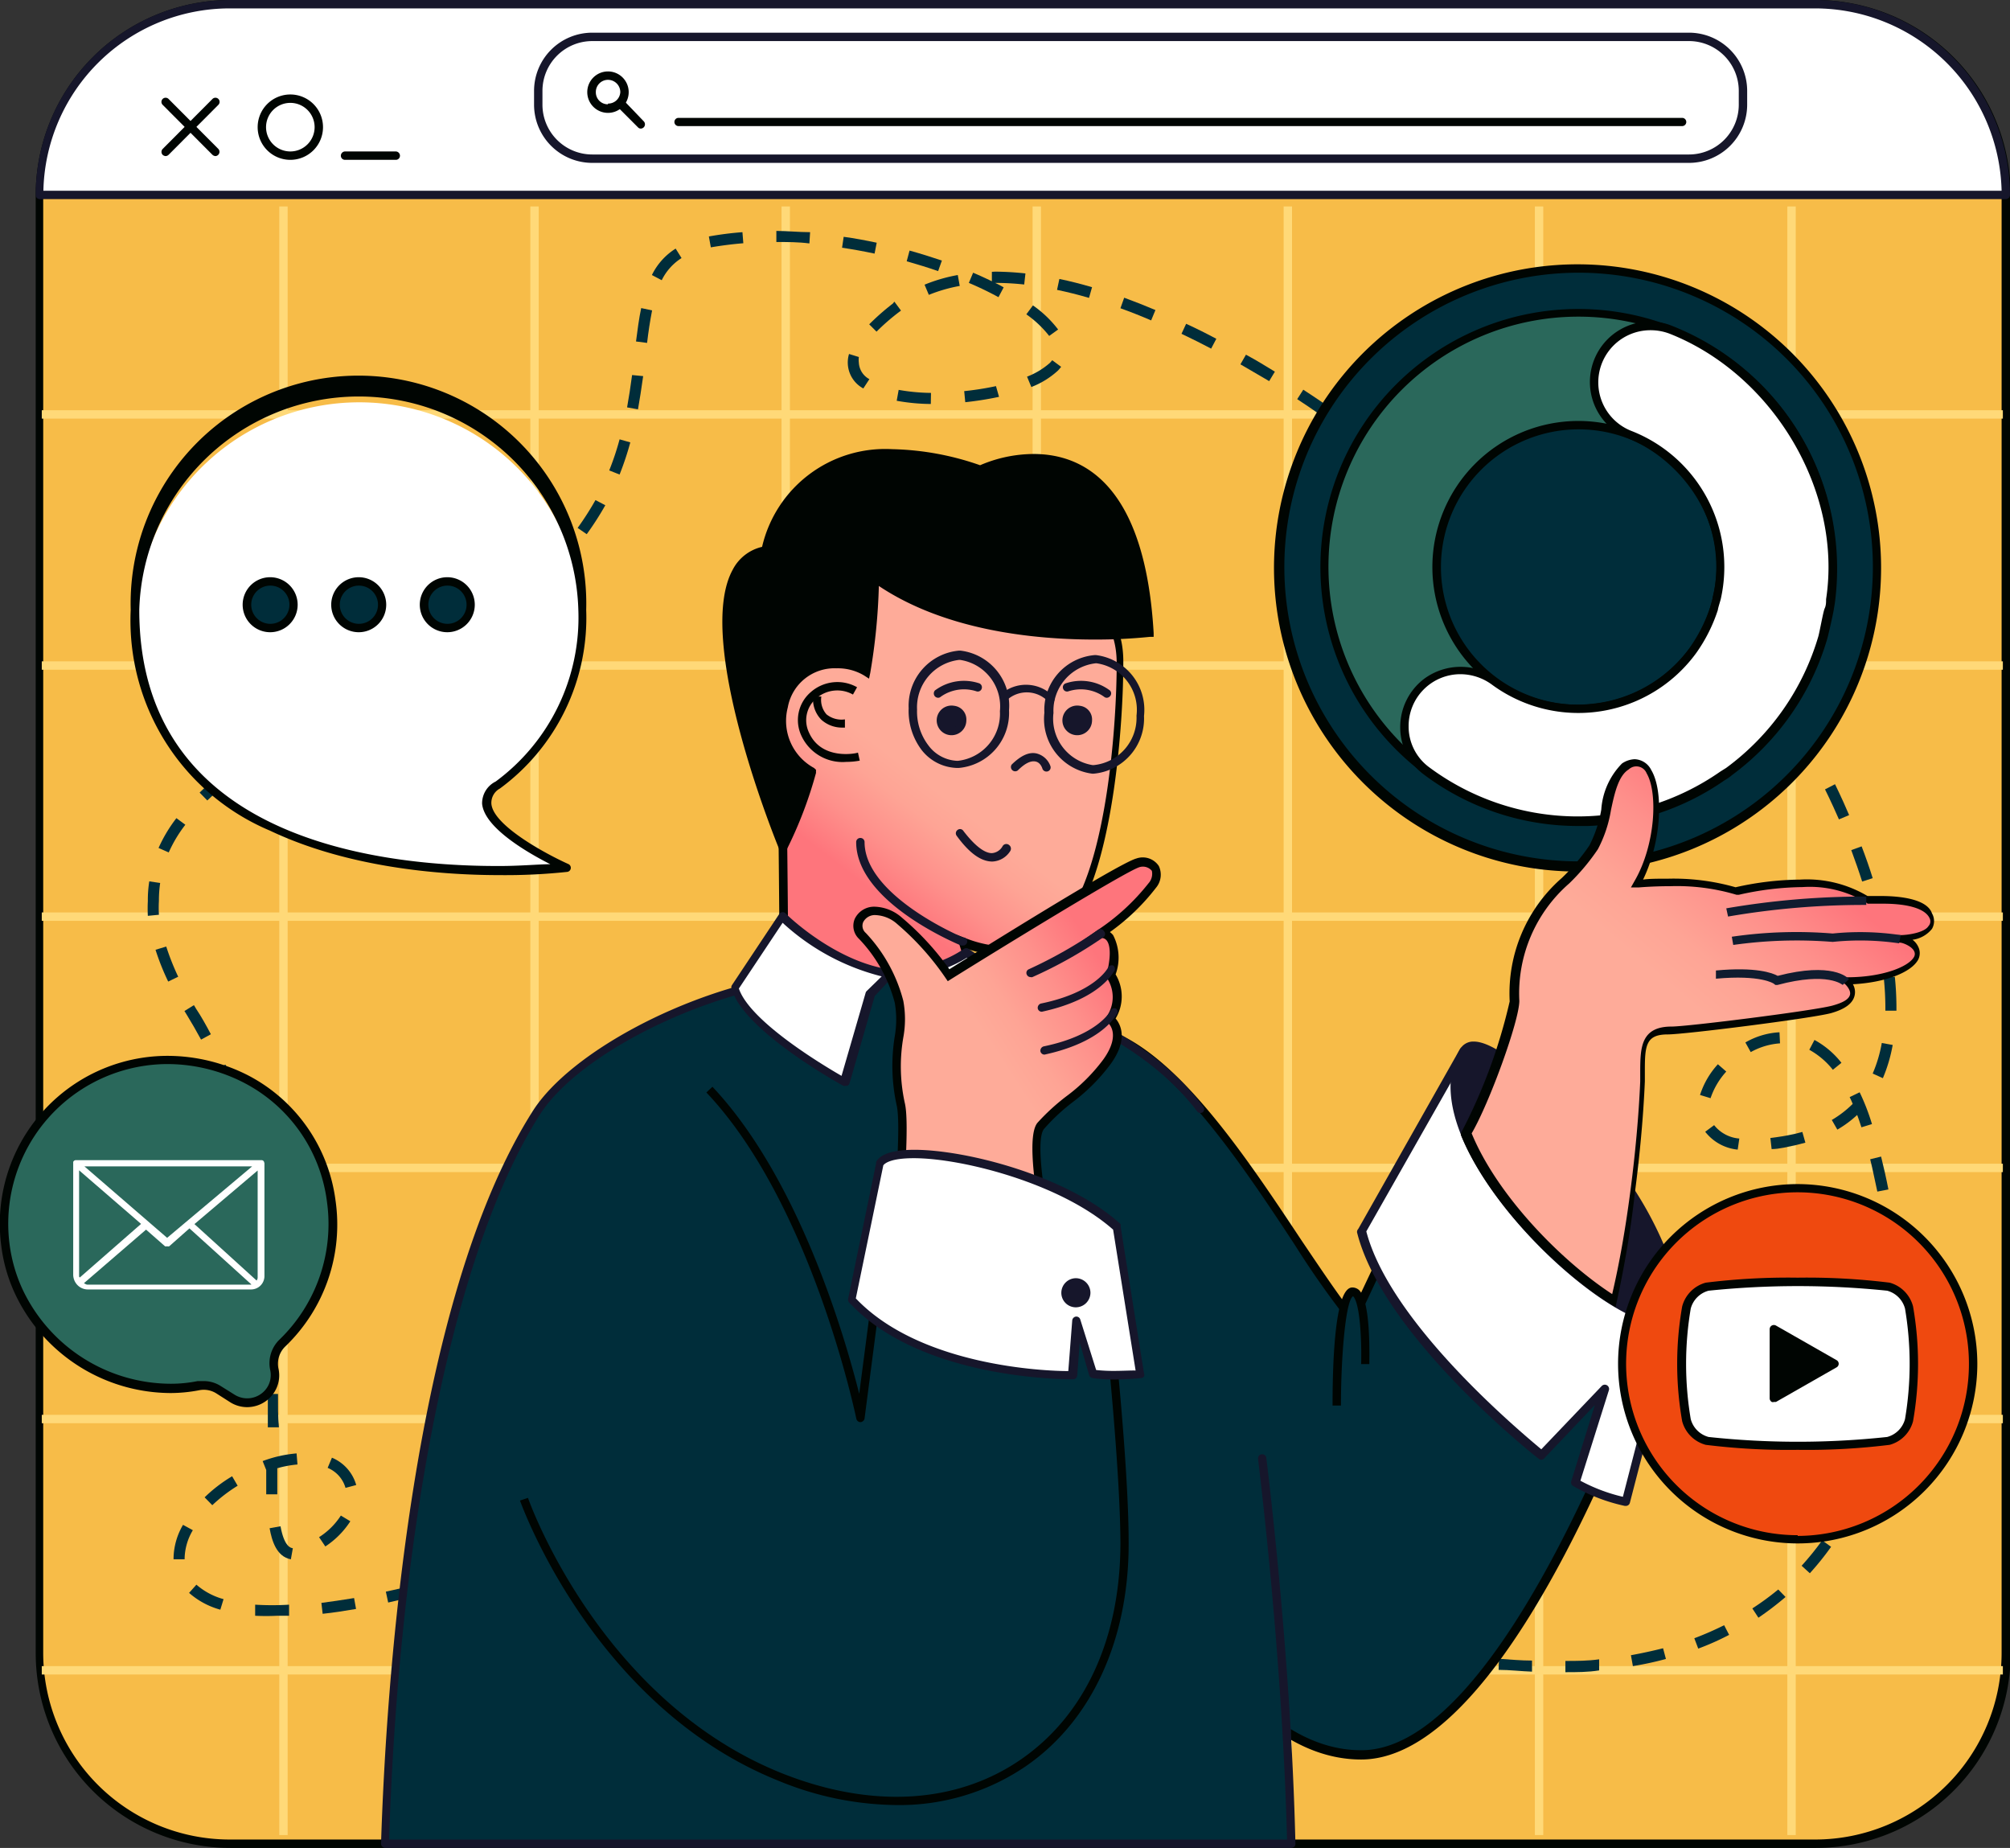 <svg xmlns="http://www.w3.org/2000/svg" xmlns:xlink="http://www.w3.org/1999/xlink" viewBox="0 0 112.57 103.47"><rect x="0" y="0" width="112.57" height="103.47" fill="#333333" stroke="none"/><defs><style>.cls-1{fill:#f7bc48;}.cls-2{fill:#000502;}.cls-3{fill:#fff;}.cls-4{fill:#16162b;}.cls-5{fill:#ffd978;}.cls-6{fill:#002d3a;}.cls-7{fill:#2a685b;}.cls-8{fill:url(#Безымянный_градиент_1);}.cls-9{fill:#101c2f;}.cls-10{fill:url(#Безымянный_градиент_1-2);}.cls-11{fill:url(#Безымянный_градиент_1-3);}.cls-12{fill:#ef490f;}</style><linearGradient id="Безымянный_градиент_1" x1="99.94" y1="47.39" x2="93.41" y2="55.14" gradientUnits="userSpaceOnUse"><stop offset="0" stop-color="#fe757c"/><stop offset="0.38" stop-color="#fe908b"/><stop offset="0.75" stop-color="#fea495"/><stop offset="1" stop-color="#feab99"/></linearGradient><linearGradient id="Безымянный_градиент_1-2" x1="47.81" y1="49.07" x2="51.87" y2="43.79" xlink:href="#Безымянный_градиент_1"/><linearGradient id="Безымянный_градиент_1-3" x1="63.97" y1="57.41" x2="57.46" y2="61.59" xlink:href="#Безымянный_градиент_1"/></defs><g id="Слой_2" data-name="Слой 2"><g id="Layer_1" data-name="Layer 1"><path class="cls-1" d="M12.87.23h88.79a10.68,10.68,0,0,1,10.68,10.68V92.56a10.67,10.67,0,0,1-10.67,10.67H12.86A10.67,10.67,0,0,1,2.19,92.56V10.91A10.68,10.68,0,0,1,12.87.23Z"/><path class="cls-2" d="M101.66,0H12.86A10.92,10.92,0,0,0,2,10.91V92.56a10.91,10.91,0,0,0,10.9,10.91h88.8a10.92,10.92,0,0,0,10.91-10.91V10.91A10.93,10.93,0,0,0,101.66,0ZM112.1,92.56A10.45,10.45,0,0,1,101.66,103H12.86A10.45,10.45,0,0,1,2.42,92.56V10.91A10.45,10.45,0,0,1,12.86.47h88.8A10.45,10.45,0,0,1,112.1,10.91Z"/><path class="cls-3" d="M101.66.23H12.86A10.68,10.68,0,0,0,2.19,10.91H112.33A10.68,10.68,0,0,0,101.66.23Z"/><path class="cls-4" d="M101.66,0H12.86A10.92,10.92,0,0,0,2,10.91a.23.23,0,0,0,.23.24H112.33a.24.24,0,0,0,.24-.24A10.93,10.93,0,0,0,101.66,0ZM2.43,10.68A10.44,10.44,0,0,1,12.86.47h88.8A10.46,10.46,0,0,1,112.1,10.68Z"/><path class="cls-2" d="M9.44,5.54a.23.23,0,1,0-.33.33l2.79,2.8a.28.28,0,0,0,.17.07.24.24,0,0,0,.16-.4Z"/><path class="cls-2" d="M11.9,5.54,9.11,8.34a.24.24,0,0,0,0,.33.28.28,0,0,0,.17.07.26.26,0,0,0,.16-.07l2.79-2.8a.23.23,0,1,0-.33-.33Z"/><path class="cls-2" d="M16.26,5.29a1.83,1.83,0,1,0,1.83,1.83A1.83,1.83,0,0,0,16.26,5.29Zm0,3.19a1.36,1.36,0,1,1,1.36-1.36A1.36,1.36,0,0,1,16.26,8.48Z"/><path class="cls-2" d="M22.16,8.48H19.33a.24.24,0,0,0-.24.24.23.23,0,0,0,.24.23h2.83a.23.23,0,0,0,.24-.23A.24.24,0,0,0,22.16,8.48Z"/><rect class="cls-3" x="30.15" y="2.07" width="67.47" height="6.82" rx="3.02"/><path class="cls-4" d="M94.6,1.83H33.17a3.26,3.26,0,0,0-3.26,3.26v.77a3.26,3.26,0,0,0,3.26,3.26H94.6a3.26,3.26,0,0,0,3.25-3.26V5.09A3.26,3.26,0,0,0,94.6,1.83Zm2.78,4A2.79,2.79,0,0,1,94.6,8.65H33.17a2.79,2.79,0,0,1-2.79-2.79V5.09A2.79,2.79,0,0,1,33.17,2.3H94.6a2.79,2.79,0,0,1,2.78,2.79Z"/><path class="cls-2" d="M34.05,4a1.16,1.16,0,1,0,1.16,1.16A1.16,1.16,0,0,0,34.05,4Zm0,1.84a.67.67,0,0,1-.68-.68.68.68,0,0,1,.68-.69.69.69,0,0,1,.69.69A.68.68,0,0,1,34.05,5.8Z"/><path class="cls-2" d="M34.93,5.62A.23.23,0,0,0,34.6,6l1.13,1.13a.21.21,0,0,0,.16.07.24.24,0,0,0,.17-.4Z"/><path class="cls-2" d="M94.21,6.6H38a.23.23,0,1,0,0,.46H94.21a.23.23,0,1,0,0-.46Z"/><rect class="cls-5" x="2.34" y="22.97" width="109.83" height="0.47"/><rect class="cls-5" x="2.34" y="37.03" width="109.83" height="0.47"/><rect class="cls-5" x="2.34" y="51.09" width="109.83" height="0.47"/><rect class="cls-5" x="2.34" y="65.16" width="109.83" height="0.47"/><rect class="cls-5" x="2.34" y="79.22" width="109.83" height="0.47"/><rect class="cls-5" x="2.34" y="93.29" width="109.83" height="0.47"/><rect class="cls-5" x="85.96" y="11.56" width="0.47" height="91.19"/><rect class="cls-5" x="100.1" y="11.56" width="0.47" height="91.19"/><rect class="cls-5" x="71.89" y="11.56" width="0.47" height="91.19"/><rect class="cls-5" x="57.83" y="11.56" width="0.47" height="91.19"/><rect class="cls-5" x="43.77" y="11.56" width="0.47" height="91.19"/><rect class="cls-5" x="29.7" y="11.56" width="0.47" height="91.19"/><rect class="cls-5" x="15.64" y="11.56" width="0.47" height="91.19"/><path class="cls-6" d="M28.59,33.52c-.45.35-.95.72-1.49,1.09l.35.51C28,34.74,28.51,34.38,29,34Z"/><path class="cls-6" d="M32.42,86.15l.13.61c.6-.12,1.21-.24,1.82-.34l-.1-.61C33.65,85.91,33,86,32.42,86.15Z"/><path class="cls-6" d="M28.77,87.09l.19.6c.58-.18,1.18-.35,1.78-.51l-.15-.6C30,86.74,29.37,86.91,28.77,87.09Z"/><path class="cls-6" d="M33.9,28.29,33.35,28a16.75,16.75,0,0,1-1,1.56l.51.35A16.78,16.78,0,0,0,33.9,28.29Z"/><path class="cls-6" d="M34.12,26.34l.58.23a16.51,16.51,0,0,0,.6-1.8l-.6-.17A15.43,15.43,0,0,1,34.12,26.34Z"/><path class="cls-6" d="M30,32.32l.42.45c.47-.44.91-.9,1.32-1.36L31.26,31C30.87,31.45,30.44,31.89,30,32.32Z"/><path class="cls-6" d="M18.59,81.62l-.24.57a1.72,1.72,0,0,1,1,1.12l.6-.16A2.35,2.35,0,0,0,18.59,81.62Z"/><path class="cls-6" d="M22.31,37.46l-1.65.88.29.55L22.6,38Z"/><path class="cls-6" d="M25.21,88.2l.17.6,1.8-.54-.19-.6Z"/><path class="cls-6" d="M25.54,35.61c-.52.32-1.06.64-1.6.94l.31.55q.83-.47,1.62-1Z"/><path class="cls-6" d="M21.61,89.12l.13.61c.59-.13,1.2-.28,1.83-.44l-.15-.6C22.79,88.85,22.19,89,21.61,89.12Z"/><path class="cls-6" d="M49.1,13.59c-.62-.13-1.24-.25-1.85-.33l-.09.61c.6.09,1.21.2,1.82.33Z"/><path class="cls-6" d="M19.62,85.18l-.53-.32a4,4,0,0,1-1.22,1.21l.35.52A4.8,4.8,0,0,0,19.62,85.18Z"/><path class="cls-6" d="M49.09,18.57a12.18,12.18,0,0,1,1.25-1.09l.12-.09-.37-.5L50,17a13.58,13.58,0,0,0-1.32,1.16Z"/><path class="cls-6" d="M35.12,22.81l.61.11c.1-.56.19-1.15.29-1.86L35.4,21C35.31,21.68,35.22,22.26,35.12,22.81Z"/><path class="cls-6" d="M45.37,13c-.64,0-1.28-.07-1.89-.07v.62c.61,0,1.23,0,1.85.08Z"/><path class="cls-6" d="M43.62,85.91c.62,0,1.24.06,1.85.11l.05-.62c-.63-.05-1.25-.09-1.88-.11Z"/><path class="cls-6" d="M52.75,14.59c-.59-.2-1.2-.39-1.81-.56l-.16.6c.59.17,1.19.35,1.76.55Z"/><path class="cls-6" d="M36.13,85.55l.08.62c.61-.07,1.23-.13,1.84-.18l0-.62C37.38,85.42,36.76,85.48,36.13,85.55Z"/><path class="cls-6" d="M36.51,15.4l.55.29a3.05,3.05,0,0,1,1.11-1.24l-.33-.53A3.61,3.61,0,0,0,36.51,15.4Z"/><path class="cls-6" d="M41.58,13a18.55,18.55,0,0,0-1.88.24l.11.61c.58-.1,1.2-.18,1.82-.23Z"/><path class="cls-6" d="M39.88,85.27l0,.62c.53,0,1.06,0,1.59,0h.26v-.63H41.5Z"/><path class="cls-6" d="M47.55,19.82a1.65,1.65,0,0,0,.8,1.93l.34-.52a1.11,1.11,0,0,1-.59-.92,1.25,1.25,0,0,1,0-.32Z"/><path class="cls-6" d="M12.07,59.86c.24.56.47,1.13.68,1.72l.59-.22c-.22-.59-.46-1.18-.71-1.75Z"/><path class="cls-6" d="M13,43.63l-.38-.49a15.37,15.37,0,0,0-1.44,1.24l.43.44A17.44,17.44,0,0,1,13,43.63Z"/><path class="cls-6" d="M10.46,56.82c.27.44.54.91.8,1.39l.55-.3c-.26-.49-.54-1-.83-1.43l-.12-.2-.53.33Z"/><path class="cls-6" d="M15.57,78.05H15c0,.65,0,1.27,0,1.87h.62C15.56,79.33,15.57,78.7,15.57,78.05Z"/><path class="cls-6" d="M10.38,46.18l-.5-.37a8.18,8.18,0,0,0-1,1.67l.57.25A7.47,7.47,0,0,1,10.38,46.18Z"/><path class="cls-6" d="M16,41.57,15.73,41c-.59.35-1.11.67-1.6,1l.34.52C15,42.24,15.47,41.92,16,41.57Z"/><path class="cls-6" d="M36.52,17.38l-.61-.13c-.13.61-.21,1.26-.29,1.87l.62.08C36.31,18.6,36.4,18,36.52,17.38Z"/><path class="cls-6" d="M8.9,50.44a6.77,6.77,0,0,1,.07-1l-.61-.09a6.71,6.71,0,0,0-.08,1.1,7.81,7.81,0,0,0,0,.83l.62-.06A6.74,6.74,0,0,1,8.9,50.44Z"/><path class="cls-6" d="M14.68,70.61c.06.63.1,1.24.14,1.85l.62,0c0-.62-.08-1.25-.14-1.88Z"/><path class="cls-6" d="M15.57,76.18c0-.61,0-1.24,0-1.88l-.62,0c0,.64,0,1.26,0,1.87Z"/><path class="cls-6" d="M10.8,85.68l-.55-.3a3.81,3.81,0,0,0-.53,1.85v.08h.62v-.07A3.21,3.21,0,0,1,10.8,85.68Z"/><path class="cls-6" d="M14.29,89.85l0,.62a12.15,12.15,0,0,0,1.23,0h.67l0-.62A15.46,15.46,0,0,1,14.29,89.85Z"/><path class="cls-6" d="M15.71,85.46l-.61.11c.12.68.38,1.59,1.19,1.74l.11-.62C16.28,86.67,15.92,86.61,15.71,85.46Z"/><path class="cls-6" d="M14.71,81.81l.2.5c0,.48,0,.94,0,1.36l.62,0c0-.43,0-.89,0-1.38v-.08A6.08,6.08,0,0,1,16.66,82l-.05-.62A7.09,7.09,0,0,0,14.71,81.81Z"/><path class="cls-6" d="M19,39.21l-1.65.9.3.54,1.64-.89Z"/><path class="cls-6" d="M15.08,68.68c-.08-.62-.18-1.25-.29-1.85l-.62.11c.11.6.21,1.21.29,1.83Z"/><path class="cls-6" d="M13.92,63.16l-.59.17c.17.58.33,1.18.47,1.79l.61-.14C14.26,64.36,14.1,63.74,13.92,63.16Z"/><path class="cls-6" d="M9.31,53l-.6.18a13.45,13.45,0,0,0,.71,1.78l.56-.27A14.09,14.09,0,0,1,9.31,53Z"/><path class="cls-6" d="M10.59,89.19a4.41,4.41,0,0,0,1.75.94l.18-.59A3.85,3.85,0,0,1,11,88.73Z"/><path class="cls-6" d="M18,89.75l.07.61c.59-.06,1.22-.16,1.87-.27l-.11-.61C19.16,89.59,18.54,89.68,18,89.75Z"/><path class="cls-6" d="M11.46,83.84l.43.44a8.61,8.61,0,0,1,1.42-1.09L13,82.66A8.19,8.19,0,0,0,11.46,83.84Z"/><path class="cls-6" d="M100.94,63.38l-.47.12c-.46.1-.91.17-1.32.22l.07.62c.43,0,.9-.13,1.39-.23l.5-.13Z"/><path class="cls-6" d="M80.19,93.08l1.87.24.07-.62c-.62-.07-1.23-.14-1.85-.23Z"/><path class="cls-6" d="M76.49,92.46l1.85.33.1-.61q-.91-.15-1.83-.33Z"/><path class="cls-6" d="M72.83,91.69l1.83.4.13-.61L73,91.08Z"/><path class="cls-6" d="M91.34,92.68l.11.61a18.39,18.39,0,0,0,1.85-.4l-.16-.6Q92.27,92.51,91.34,92.68Z"/><path class="cls-6" d="M87.67,93v.63c.64,0,1.28,0,1.89-.1l0-.62C88.92,93,88.3,93,87.67,93Z"/><path class="cls-6" d="M83.93,93.5c.62,0,1.25.08,1.87.1l0-.62c-.62,0-1.24-.06-1.85-.1Z"/><path class="cls-6" d="M74.47,22.82s-.55-.4-1.48-1l-.34.53c.91.59,1.45,1,1.46,1Z"/><path class="cls-6" d="M104.88,49.17c-.18-.58-.39-1.18-.62-1.78l-.58.21c.22.6.43,1.19.61,1.76Z"/><path class="cls-6" d="M103.56,45.64c-.45-1.06-.78-1.7-.79-1.73l-.56.29s.33.65.78,1.68Z"/><path class="cls-6" d="M96.68,60l-.47-.41a4.65,4.65,0,0,0-1,1.72l.59.18A4.18,4.18,0,0,1,96.68,60Z"/><path class="cls-6" d="M102.65,59.9l.48-.39a4.87,4.87,0,0,0-1.51-1.28l-.29.55A4.41,4.41,0,0,1,102.65,59.9Z"/><path class="cls-6" d="M104.51,81.34l.59.2c.19-.59.37-1.2.52-1.82l-.6-.15C104.87,80.17,104.7,80.77,104.51,81.34Z"/><path class="cls-6" d="M103,84.7l.54.31c.31-.54.59-1.12.85-1.7l-.57-.25C103.6,83.62,103.32,84.18,103,84.7Z"/><path class="cls-6" d="M104.25,63.12l.59-.18a12.24,12.24,0,0,0-.69-1.78l-.56.27c.06.12.12.25.17.38a5.86,5.86,0,0,1-1.17.9l.31.54a6.13,6.13,0,0,0,1.11-.82C104.1,62.66,104.17,62.89,104.25,63.12Z"/><path class="cls-6" d="M105.75,72.23c0,.28,0,.56,0,.84s0,.68,0,1l.62,0c0-.35,0-.69,0-1s0-.57,0-.85Z"/><path class="cls-6" d="M105.39,77.76l.61.1c.1-.61.19-1.24.25-1.87l-.62-.06Q105.54,76.86,105.39,77.76Z"/><path class="cls-6" d="M100.9,87.67l.46.42a15.72,15.72,0,0,0,1.19-1.48l-.5-.36A16.18,16.18,0,0,1,100.9,87.67Z"/><path class="cls-6" d="M99.66,57.8a4.26,4.26,0,0,0-1.91.57l.3.54a3.92,3.92,0,0,1,1.64-.49Z"/><path class="cls-6" d="M94.89,91.73l.22.58a14.92,14.92,0,0,0,1.73-.77L96.56,91A18,18,0,0,1,94.89,91.73Z"/><path class="cls-6" d="M96,63l-.5.37a2.63,2.63,0,0,0,1.82,1l.09-.62A2,2,0,0,1,96,63Z"/><path class="cls-6" d="M98.14,90.06l.34.52A17.4,17.4,0,0,0,100,89.42L99.59,89A15.46,15.46,0,0,1,98.14,90.06Z"/><rect class="cls-6" x="66.24" y="88.9" width="0.62" height="1.87" transform="translate(-36.89 132.24) rotate(-75.76)"/><path class="cls-6" d="M54.68,87.33l1.82.38.13-.61-1.83-.38Z"/><path class="cls-6" d="M55.55,15.22v.53q-.51-.25-1.05-.48l-.24.57a18.33,18.33,0,0,1,1.66.8l.29-.55a5.39,5.39,0,0,0-.48-.25h0a15.4,15.4,0,0,1,1.63.09l.07-.62a16.8,16.8,0,0,0-1.7-.1Z"/><path class="cls-6" d="M58.76,18.81l.5-.36a6.34,6.34,0,0,0-1.41-1.35l-.37.5A6,6,0,0,1,58.76,18.81Z"/><path class="cls-6" d="M59.2,16.23c.57.12,1.18.27,1.79.45l.17-.6c-.62-.18-1.24-.34-1.83-.46Z"/><path class="cls-6" d="M59.43,20.54l-.5-.37-.12.14a4.21,4.21,0,0,1-1.29.78l.24.58a4.71,4.71,0,0,0,1.49-.92C59.32,20.68,59.37,20.61,59.43,20.54Z"/><path class="cls-6" d="M105.22,52.94l.62-.12c-.12-.59-.26-1.21-.43-1.84l-.6.16C105,51.75,105.11,52.36,105.22,52.94Z"/><path class="cls-6" d="M52.14,22a10.92,10.92,0,0,1-1.81-.17l-.11.61a11.07,11.07,0,0,0,1.91.18Z"/><path class="cls-6" d="M51,86.67l1.84.31.11-.61c-.62-.11-1.23-.22-1.85-.31Z"/><path class="cls-6" d="M51.78,15.94l.24.57a8.66,8.66,0,0,1,1.73-.5l-.11-.61A9.11,9.11,0,0,0,51.78,15.94Z"/><path class="cls-6" d="M55.78,21.62A16.34,16.34,0,0,1,54,21.9l.06.62a18.2,18.2,0,0,0,1.89-.3Z"/><path class="cls-6" d="M58.32,88.12l1.82.43.14-.61-1.82-.43Z"/><path class="cls-6" d="M105.14,66.72l.62-.12c-.12-.62-.26-1.24-.41-1.84l-.61.15C104.89,65.5,105,66.11,105.14,66.72Z"/><path class="cls-6" d="M106,58.51l-.61-.11a7.77,7.77,0,0,1-.51,1.71l.57.26A8.59,8.59,0,0,0,106,58.51Z"/><path class="cls-6" d="M105.59,56.41v.18h.62v-.19a17.06,17.06,0,0,0-.09-1.71l-.62.06A16.07,16.07,0,0,1,105.59,56.41Z"/><path class="cls-6" d="M69.47,20.4l1.61.94.32-.53c-.5-.3-1-.62-1.62-.95Z"/><path class="cls-6" d="M106.27,70.33c0-.62-.12-1.25-.21-1.87l-.61.08c.08.61.15,1.23.2,1.84Z"/><path class="cls-6" d="M47.32,86.18l1.85.22.08-.61c-.62-.09-1.24-.16-1.86-.23Z"/><path class="cls-6" d="M62.75,17.26c.56.2,1.14.43,1.72.68l.24-.58c-.59-.25-1.18-.48-1.75-.69Z"/><path class="cls-6" d="M62,89l1.81.46.15-.61-1.81-.45Z"/><path class="cls-6" d="M69.19,90.82l1.82.44.14-.61-1.81-.44Z"/><path class="cls-6" d="M66.17,18.69c.57.27,1.13.55,1.66.83l.29-.55c-.54-.29-1.1-.57-1.69-.84Z"/><path class="cls-6" d="M88.4,15a16.72,16.72,0,1,0,16.72,16.72A16.72,16.72,0,0,0,88.4,15Z"/><path class="cls-2" d="M88.4,14.8a17,17,0,1,0,16.95,17A17,17,0,0,0,88.4,14.8Zm0,33.43a16.48,16.48,0,1,1,16.49-16.48A16.49,16.49,0,0,1,88.4,48.23Z"/><path class="cls-7" d="M88.4,17.54a14.21,14.21,0,1,0,14.22,14.21A14.21,14.21,0,0,0,88.4,17.54Zm0,22.16a8,8,0,1,1,7.95-8A7.95,7.95,0,0,1,88.4,39.7Z"/><path class="cls-2" d="M88.4,17.3a14.45,14.45,0,1,0,14.45,14.45A14.46,14.46,0,0,0,88.4,17.3Zm0,28.43a14,14,0,1,1,14-14A14,14,0,0,1,88.4,45.73Z"/><path class="cls-2" d="M88.4,23.57a8.18,8.18,0,1,0,8.18,8.18A8.19,8.19,0,0,0,88.4,23.57Zm0,15.89a7.71,7.71,0,1,1,7.72-7.71A7.72,7.72,0,0,1,88.4,39.46Z"/><path class="cls-3" d="M93.6,18.48a3.16,3.16,0,0,0-2.33,5.87,8,8,0,0,1,4.88,9.15c0,.11-.12.5-.15.58a9,9,0,0,1-1.18,2.35,7.94,7.94,0,0,1-11.13,1.72,3.13,3.13,0,0,0-3.83,5,14.19,14.19,0,0,0,16.63.31l.32-.2a14.28,14.28,0,0,0,5.25-7.53c.08-.3.32-1.36.36-1.58s.06-.35.08-.53C103.45,27.39,99.54,20.85,93.6,18.48Z"/><path class="cls-2" d="M93.68,18.26A3.34,3.34,0,0,0,92.44,18a3.39,3.39,0,0,0-1.26,6.54c3.12,1.27,5.75,4.93,4.74,8.88,0,.12-.12.49-.14.57a8.67,8.67,0,0,1-1.15,2.28,7.73,7.73,0,0,1-5.49,3.14A7.63,7.63,0,0,1,83.83,38a3.44,3.44,0,0,0-4.06,0,3.39,3.39,0,0,0-1.35,2.72,3.27,3.27,0,0,0,1.3,2.63,14.37,14.37,0,0,0,8.68,2.9h.53a14.28,14.28,0,0,0,7.67-2.57A2.25,2.25,0,0,0,97,43.4a14.56,14.56,0,0,0,5.34-7.65c.08-.29.32-1.36.36-1.61s.06-.35.08-.52A14.62,14.62,0,0,0,93.68,18.26Zm8.59,15.29c0,.18,0,.35-.08.52s-.27,1.25-.35,1.55A14.05,14.05,0,0,1,96.67,43l-.32.2A13.95,13.95,0,0,1,80,42.93a2.83,2.83,0,0,1-1.11-2.26,2.9,2.9,0,0,1,2.9-2.92,3,3,0,0,1,1.76.58A8.17,8.17,0,0,0,95,36.56a8.91,8.91,0,0,0,1.21-2.41c0-.08.13-.48.16-.6a8.18,8.18,0,0,0-5-9.42,2.92,2.92,0,0,1,1.08-5.64,3,3,0,0,1,1.07.2C99.34,21,103.19,27.54,102.27,33.55Z"/><path class="cls-6" d="M82.31,60.05,75.77,73.91C73,70.7,68.11,61.18,63.11,58.36c-9.33-5.25-10.48,7.06-5.62,14.93,3.69,6,9.33,25,18.75,25,8.72,0,16.87-24.71,16.87-24.71C81.53,68.69,82.31,60.05,82.31,60.05Z"/><path class="cls-2" d="M93.2,73.33C81.92,68.6,82.53,60.16,82.54,60.07a.24.24,0,0,0-.17-.25.23.23,0,0,0-.27.13L75.71,73.48c-.78-1-1.72-2.4-2.8-4-2.75-4.14-6.16-9.31-9.69-11.29s-6.37-1.63-7.8.93c-1.85,3.33-1,9.62,1.87,14.32a63.46,63.46,0,0,1,3.05,6.17c3.64,8,8.62,18.91,15.9,18.91C85,98.49,93,74.64,93.33,73.62A.23.23,0,0,0,93.2,73.33ZM76.24,98c-7,0-11.89-10.78-15.48-18.64a62.7,62.7,0,0,0-3.07-6.23c-2.78-4.49-3.61-10.7-1.86-13.84a3.57,3.57,0,0,1,3.28-2A8.23,8.23,0,0,1,63,58.57c3.42,1.92,6.8,7,9.52,11.14a49.84,49.84,0,0,0,3.07,4.35.24.24,0,0,0,.21.09A.31.31,0,0,0,76,74L82.1,61c.2,2.45,1.64,8.75,10.72,12.64C92,76,84.27,98,76.24,98Z"/><path class="cls-3" d="M82,58.85l-5.7,10.07c1.42,5.74,10.07,12.55,10.07,12.55l3.54-3.71L88.24,83a9.76,9.76,0,0,0,2.82,1.09l2.7-10.49C89.27,70.41,82,58.85,82,58.85Z"/><path class="cls-4" d="M82.17,58.72a.27.27,0,0,0-.2-.11.27.27,0,0,0-.2.12l-5.7,10.08A.25.25,0,0,0,76,69c1.43,5.74,9.8,12.39,10.16,12.67a.22.22,0,0,0,.31,0l2.85-3L88,82.93a.23.23,0,0,0,.08.26A9.92,9.92,0,0,0,91,84.32h.06a.23.23,0,0,0,.22-.17L94,73.65a.23.23,0,0,0-.1-.24C89.5,70.29,82.24,58.84,82.17,58.72Zm8.72,25.09a9.62,9.62,0,0,1-2.38-.9l1.6-5.08a.24.24,0,0,0-.4-.23l-3.39,3.55c-1.19-1-8.46-7.06-9.8-12.2L82,59.3c1.23,1.93,7.4,11.38,11.5,14.39Z"/><path class="cls-6" d="M75.73,72.33c-.86,0-.86,6.37-.86,6.37l1.59-2.31S76.58,72.27,75.73,72.33Z"/><path class="cls-2" d="M75.71,72.09c-.89.06-1.08,3.63-1.08,6.61h.47c0-2.79.27-5.92.68-6.12.38.37.49,2.44.45,3.8l.46,0c0-.59.08-3.51-.58-4.15A.56.56,0,0,0,75.71,72.09Z"/><path class="cls-4" d="M82,58.87c-3.19,5.52,9.89,17.07,11.79,14.73.48-.59-.84-5.18-3.83-8.69C86.14,60.47,82.72,57.57,82,58.87Z"/><path class="cls-4" d="M82.54,58.32a.84.84,0,0,0-.77.43c-.94,1.62-.63,3.86.89,6.49,2.64,4.58,8.06,8.9,10.33,8.9a1.13,1.13,0,0,0,1-.4c.6-.74-.83-5.46-3.84-9C88.45,62.82,84.41,58.32,82.54,58.32Zm11,15.13a.71.71,0,0,1-.59.22c-2.1,0-7.4-4.28-9.93-8.67-1-1.72-2-4.17-.89-6a.39.39,0,0,1,.37-.19c1.15,0,3.91,2.4,7.21,6.27C92.78,68.61,93.89,73,93.58,73.45Z"/><path class="cls-8" d="M104.52,50.44c-2.42-1.75-7.33-.48-7.33-.48a16.24,16.24,0,0,0-5.57-.42c1.71-3.07,1.27-7.8-.65-6.56-1.06.69-1,3.27-1.75,4.53-1.59,2.5-4.44,3.33-4.44,8.62,0,1.07-1.79,5.82-2.7,7.4,1.47,3.61,5.35,7.53,8.28,9.35.45-2.06.79-4.09,1-6,.33-2.47.5-4.67.57-6.3s-.2-2.85,1.53-2.85c1,0,8-.91,9.08-1.19,2-.55.83-1.58.83-1.58,2,0,3.55-.59,3.91-1.27s-.92-1.13-.92-1.13,2.31-.05,1.73-1.25S104.52,50.44,104.52,50.44Z"/><path class="cls-2" d="M105.33,50.17c-.34,0-.61,0-.74,0a6.65,6.65,0,0,0-3.77-.92,17,17,0,0,0-3.62.43,12.66,12.66,0,0,0-3.78-.48c-.58,0-1.07,0-1.4.05,1.06-2.19,1.14-5,.46-6.13a1.08,1.08,0,0,0-.93-.61,1.34,1.34,0,0,0-.71.24,4.07,4.07,0,0,0-1.16,2.58,7,7,0,0,1-.66,2,11.29,11.29,0,0,1-1.55,1.83,8.58,8.58,0,0,0-2.92,6.91,30.41,30.41,0,0,1-2.68,7.28l-.05.1,0,.11c1.51,3.71,5.45,7.64,8.38,9.46l.28.17.07-.32c.43-2,.78-4,1-6,.29-2.18.49-4.42.57-6.32,0-.22,0-.43,0-.63,0-1.39.07-2,1.28-2,.94,0,8-.89,9.14-1.19.78-.22,1.23-.54,1.33-1a.86.86,0,0,0-.1-.62c1.76-.09,3.26-.64,3.66-1.38a.8.8,0,0,0,0-.72,1,1,0,0,0-.32-.39,1.68,1.68,0,0,0,1.09-.61.87.87,0,0,0,0-.87C107.93,50.35,106.47,50.17,105.33,50.17ZM108,51.86c-.21.34-1.06.49-1.55.5l-1.83,0,1.78.42c.17,0,.68.21.8.48a.33.33,0,0,1,0,.31c-.29.56-1.76,1.14-3.7,1.15h-.62l.47.4s.32.3.26.57-.41.46-1,.62c-1.09.29-8.1,1.17-9,1.17-1.72,0-1.74,1.2-1.75,2.46,0,.2,0,.41,0,.62-.08,1.88-.28,4.11-.57,6.28-.25,1.89-.57,3.78-1,5.62-2.81-1.83-6.42-5.48-7.87-9,1-1.71,2.67-6.31,2.67-7.42a8.16,8.16,0,0,1,2.8-6.58,12,12,0,0,0,1.6-1.91,7.17,7.17,0,0,0,.73-2.18c.21-1,.43-1.94,1-2.29a.62.62,0,0,1,1,.22c.64,1.09.49,4-.66,6l-.22.39.44,0s.77-.07,1.78-.07a11.64,11.64,0,0,1,3.69.48l.07,0,.07,0a16.8,16.8,0,0,1,3.57-.43,6.07,6.07,0,0,1,3.56.87l.08.06h.08s.34,0,.79,0c1.41,0,2.35.29,2.59.8A.39.39,0,0,1,108,51.86Z"/><path class="cls-9" d="M99.56,54.64c-.29-.16-1.21-.51-3.46-.3l0,.46c2.52-.23,3.23.27,3.24.28l.09.07.12,0c2.84-.76,3.64,0,3.65,0l.35-.32C103.49,54.73,102.61,53.85,99.56,54.64Z"/><path class="cls-9" d="M102.64,52.27a25.06,25.06,0,0,0-5.65.18l.08.46a25.39,25.39,0,0,1,5.57-.17,15,15,0,0,1,3.72.08l.09-.46A15.28,15.28,0,0,0,102.64,52.27Z"/><path class="cls-9" d="M96.78,51.32a44.87,44.87,0,0,1,7.74-.65V50.2a45.5,45.5,0,0,0-7.84.66Z"/><path class="cls-10" d="M53.66,32.06c-1.68,0-10.11-1.92-9.87,8,.09,4.1.17,14.69.17,14.69A16.86,16.86,0,0,0,55.06,56c-.21-.38-1.11-3.3-1.11-3.3,3.16,1.23,5.15.07,6.29-1.7,2.19-3.44,2.53-11.48,2.53-13.83C62.77,32.25,57.11,32.06,53.66,32.06Z"/><path class="cls-2" d="M53.66,31.83c-.17,0-.43,0-.74,0-.53,0-1.18-.1-1.92-.1a7.33,7.33,0,0,0-5.5,1.91c-1.36,1.4-2,3.56-2,6.43.1,4.06.17,14.59.17,14.7v.14l.13.06a16.45,16.45,0,0,0,7.53,1.74,15.27,15.27,0,0,0,3.74-.41l.29-.08-.14-.26c-.13-.23-.6-1.67-1-2.81,2.62.86,4.78.16,6.12-2,2-3.19,2.57-10.53,2.57-14C63,31.83,56.69,31.83,53.66,31.83ZM60,50.9A4.24,4.24,0,0,1,56.4,53,6.59,6.59,0,0,1,54,52.5l-.45-.17.15.46c.08.26.7,2.27,1,3.07a16.54,16.54,0,0,1-3.36.33,16,16,0,0,1-7.19-1.62c0-1.28-.08-10.76-.17-14.56-.07-2.74.55-4.79,1.82-6.09A6.84,6.84,0,0,1,51,32.15c.72,0,1.36.05,1.88.1.33,0,.6,0,.78,0,4.39,0,8.88.58,8.88,4.89C62.54,40.58,62,47.8,60,50.9Z"/><path class="cls-6" d="M68.66,64.7C64.37,58,54.15,53.19,44,54.85c-5.5.89-11.87,4.17-13.94,7.41-5.73,8.94-8.06,26.62-8.52,41H72.32C71.93,86.78,74.44,73.71,68.66,64.7Z"/><path class="cls-4" d="M70.66,81.43a.22.22,0,0,0-.2.26c0,.1,1.35,10.71,1.62,21.31H21.79c.6-18.1,3.76-33.27,8.46-40.61,2-3.12,8.19-6.4,13.79-7.31,8.94-1.46,18.81,1.61,23,7.14a.23.23,0,0,0,.33.05.24.24,0,0,0,0-.33C63.13,56.28,53.07,53.13,44,54.62c-5.72.93-12,4.3-14.11,7.51-6.88,10.73-8.27,32.32-8.55,41.1a.24.24,0,0,0,.23.24H72.32a.28.28,0,0,0,.17-.07.22.22,0,0,0,.06-.17c-.25-10.7-1.62-21.49-1.63-21.6A.23.23,0,0,0,70.66,81.43Z"/><path class="cls-2" d="M54.92,26.3c-10.68-3.6-12,4.52-12,4.52-5.44,1,1,16.64,1,16.64a22.61,22.61,0,0,0,1.62-4.22c-2.63-1.24-2.17-6,1.37-6a3.11,3.11,0,0,1,1.65.44A35.94,35.94,0,0,0,49,32.39c5.86,4.22,15.36,3,15.36,3C63.6,22,54.92,26.3,54.92,26.3Z"/><path class="cls-2" d="M57.89,25.42a7.64,7.64,0,0,0-3,.63,15.8,15.8,0,0,0-4.93-.9,7.08,7.08,0,0,0-7.28,5.47,2.48,2.48,0,0,0-1.65,1.29c-2.15,3.94,2.41,15.16,2.61,15.64l.19.47.23-.45a23.26,23.26,0,0,0,1.64-4.29l0-.18L45.59,43a3,3,0,0,1-1.47-3.39,2.66,2.66,0,0,1,2.74-2.19,2.86,2.86,0,0,1,1.53.4l.28.18.07-.33a34.07,34.07,0,0,0,.48-4.86c3.68,2.46,8.58,3,12.09,3h0a29.79,29.79,0,0,0,3.08-.15l.22,0,0-.22C64.13,27.15,60.69,25.42,57.89,25.42Zm3.42,9.93h0c-3.56,0-8.56-.55-12.17-3.15l-.36-.26v.45a37.32,37.32,0,0,1-.43,4.9A3.42,3.42,0,0,0,46.86,37a3.13,3.13,0,0,0-3.19,2.55,3.5,3.5,0,0,0,1.56,3.84,23.92,23.92,0,0,1-1.34,3.52c-.86-2.24-4.23-11.45-2.43-14.74a2,2,0,0,1,1.48-1.09l.16,0,0-.17A6.62,6.62,0,0,1,50,25.61a15.6,15.6,0,0,1,4.87.91l.09,0,.09,0a7.14,7.14,0,0,1,2.86-.62c2.57,0,5.73,1.62,6.23,9.34C63.69,35.27,62.66,35.35,61.31,35.35Z"/><path class="cls-4" d="M53.79,36.43h-.08a3.1,3.1,0,0,0-2.82,3.23A3.63,3.63,0,0,0,51.62,42a2.6,2.6,0,0,0,2,1h.07a3.09,3.09,0,0,0,2.82-3.23A3.1,3.1,0,0,0,53.79,36.43Zm-.14,6.17h-.06a2.12,2.12,0,0,1-1.6-.87,3.13,3.13,0,0,1-.63-2,2.67,2.67,0,0,1,2.35-2.78h.06A2.63,2.63,0,0,1,56,39.82,2.65,2.65,0,0,1,53.65,42.6Z"/><path class="cls-4" d="M61.38,36.68h-.07a3.08,3.08,0,0,0-2.82,3.23,3.09,3.09,0,0,0,2.68,3.41h.08a3.1,3.1,0,0,0,2.82-3.23A3.09,3.09,0,0,0,61.38,36.68Zm-.13,6.16h-.06A2.63,2.63,0,0,1,59,39.92a2.67,2.67,0,0,1,2.36-2.78h.06a2.63,2.63,0,0,1,2.23,2.93A2.66,2.66,0,0,1,61.25,42.84Z"/><path class="cls-4" d="M56.08,38.85a.23.23,0,0,0,.3.36,1.65,1.65,0,0,1,2.31.06.23.23,0,0,0,.17.08.21.21,0,0,0,.16-.07A.23.23,0,0,0,59,39,2.13,2.13,0,0,0,56.08,38.85Z"/><path class="cls-4" d="M56.15,47.38a.75.75,0,0,1-.6.39h0c-.3,0-.81-.22-1.6-1.25a.22.22,0,0,0-.32-.05.23.23,0,0,0-.05.33c.73,1,1.38,1.44,2,1.44h0a1.25,1.25,0,0,0,1-.59.25.25,0,0,0-.06-.33A.24.24,0,0,0,56.15,47.38Z"/><path class="cls-4" d="M54.84,38.26a2.72,2.72,0,0,0-2.48.4.25.25,0,0,0,0,.33.25.25,0,0,0,.18.08.22.22,0,0,0,.15-.06,2.25,2.25,0,0,1,2-.3.23.23,0,0,0,.29-.15A.24.24,0,0,0,54.84,38.26Z"/><path class="cls-4" d="M59.69,38.26a.23.23,0,0,0-.15.3.23.23,0,0,0,.29.15,2.25,2.25,0,0,1,2,.3.23.23,0,0,0,.16.06.25.25,0,0,0,.17-.08.23.23,0,0,0,0-.33A2.7,2.7,0,0,0,59.69,38.26Z"/><path class="cls-4" d="M60.48,39.76a.53.53,0,0,0-.45.58.54.54,0,0,0,.45.59c.24,0,.44-.27.44-.59A.53.53,0,0,0,60.48,39.76Z"/><path class="cls-4" d="M60.48,39.52a.83.83,0,1,0,.68.82A.77.77,0,0,0,60.48,39.52Zm0,1.17c-.11,0-.22-.15-.22-.35s.11-.35.22-.35.21.15.21.35S60.58,40.69,60.48,40.69Z"/><path class="cls-4" d="M53.44,39.76a.53.53,0,0,0-.44.58c0,.32.2.59.44.59a.54.54,0,0,0,.45-.59A.53.53,0,0,0,53.44,39.76Z"/><path class="cls-4" d="M53.44,39.52a.83.83,0,1,0,.68.82A.77.77,0,0,0,53.44,39.52Zm0,1.17c-.1,0-.21-.15-.21-.35s.11-.35.21-.35.22.15.22.35S53.54,40.69,53.44,40.69Z"/><path class="cls-4" d="M58.06,42.19c-.42-.1-.88.11-1.4.62a.24.24,0,0,0,.34.33c.38-.38.71-.56,1-.5s.38.4.38.4a.24.24,0,0,0,.3.15.23.23,0,0,0,.15-.29A1.11,1.11,0,0,0,58.06,42.19Z"/><path class="cls-4" d="M54,52.51c-.06,0-5.58-2.33-5.58-5.36a.23.23,0,0,0-.23-.23.23.23,0,0,0-.24.23c0,3.35,5.63,5.69,5.87,5.79l.09,0a.23.23,0,0,0,.09-.45Z"/><path class="cls-3" d="M41.12,55.31c.61,2.23,6.15,5.28,6.15,5.28l1.44-4.93,1.16-1.14c-3.25-.42-6.08-3.21-6.08-3.21Z"/><path class="cls-4" d="M49.9,54.29C46.77,53.88,44,51.17,44,51.14a.22.22,0,0,0-.19-.06.21.21,0,0,0-.17.1l-2.66,4a.22.22,0,0,0,0,.19c.62,2.3,6,5.3,6.26,5.43a.23.23,0,0,0,.11,0l.09,0a.23.23,0,0,0,.14-.15l1.41-4.88L50,54.69a.26.26,0,0,0,.06-.24A.24.24,0,0,0,49.9,54.29Zm-1.36,1.2a.21.21,0,0,0-.06.1l-1.35,4.65c-1.06-.61-5.13-3.05-5.75-4.89l2.45-3.68a12.79,12.79,0,0,0,5.55,3Z"/><path class="cls-3" d="M50.58,54.47,53,56.21l-.22,4.18s3.73-2.85,4.33-5.08l-3-2A6.45,6.45,0,0,1,50.58,54.47Z"/><path class="cls-4" d="M54.26,53.14a.24.24,0,0,0-.29,0,6.37,6.37,0,0,1-3.41,1.08.25.25,0,0,0-.21.17.25.25,0,0,0,.09.25l2.32,1.66-.21,4.06a.23.23,0,0,0,.12.22l.11,0a.19.19,0,0,0,.14,0c.16-.11,3.8-2.91,4.42-5.2a.24.24,0,0,0-.1-.25ZM53,59.88l.19-3.66a.22.22,0,0,0-.1-.2L51.2,54.63a6.85,6.85,0,0,0,2.94-1l2.7,1.79C56.28,57.08,54,59.11,53,59.88Z"/><path class="cls-11" d="M63.7,48.29c-1,.29-10.59,6.29-10.59,6.29a15.59,15.59,0,0,0-2.74-3c-1.63-1.33-2.91,0-2.09.83a8.5,8.5,0,0,1,2,3.69c.35,1.46-.55,3,.08,5.75.45,1.94-.88,13.44-.88,13.44L60.26,76s-3.11-11.7-2-13,2.55-1.9,3.73-3.56.17-2.39.17-2.39a2.19,2.19,0,0,0,0-2.46c.57-2.58-.64-2.31-.64-2.31a12.53,12.53,0,0,0,2.94-2.7C65.16,48.55,64.32,48.12,63.7,48.29Z"/><path class="cls-2" d="M63.64,48.07c-1,.27-9.08,5.33-10.47,6.2a15.46,15.46,0,0,0-2.65-2.88,2.4,2.4,0,0,0-1.5-.62,1.2,1.2,0,0,0-1.15.68,1,1,0,0,0,.24,1.12,8.18,8.18,0,0,1,2,3.57,5.49,5.49,0,0,1,0,1.89,10.3,10.3,0,0,0,.11,3.87c.43,1.87-.88,13.24-.89,13.35l0,.24,11.31.79L60.48,76c-1.19-4.48-2.79-11.91-2-12.8A11.25,11.25,0,0,1,60,61.77a10.57,10.57,0,0,0,2.2-2.19c1-1.38.56-2.22.28-2.55a2.4,2.4,0,0,0,0-2.47,2.74,2.74,0,0,0-.14-2.2.94.94,0,0,0-.18-.17,12.11,12.11,0,0,0,2.58-2.48,1.14,1.14,0,0,0,.16-1.22A1.08,1.08,0,0,0,63.64,48.07Zm.68,1.39a12.2,12.2,0,0,1-2.88,2.64l-1,.71,1.26-.29a.37.37,0,0,1,.28.14c.13.16.31.63,0,1.89l0,.1,0,.09a1.93,1.93,0,0,1,0,2.18l-.14.2.19.13s.81.6-.23,2.06A9.93,9.93,0,0,1,59.7,61.4a12,12,0,0,0-1.59,1.46C57,64.14,59.39,73.63,60,75.77l-10.17-.71c.19-1.71,1.27-11.45.85-13.27a9.55,9.55,0,0,1-.09-3.7,5.65,5.65,0,0,0,0-2.05,8.72,8.72,0,0,0-2.1-3.8.53.53,0,0,1-.15-.6.73.73,0,0,1,.72-.4,1.94,1.94,0,0,1,1.2.51,15.22,15.22,0,0,1,2.69,3l.13.19.19-.12c2.66-1.66,9.73-6,10.53-6.26a.65.65,0,0,1,.71.2A.79.79,0,0,1,64.32,49.46Z"/><path class="cls-4" d="M62.36,54.07a.23.23,0,0,0-.31.12s-.69,1.37-3.75,2a.25.25,0,0,0-.18.28.23.23,0,0,0,.23.18h0c3.32-.72,4-2.23,4.07-2.3A.25.25,0,0,0,62.36,54.07Z"/><path class="cls-4" d="M61.49,52.07a25.17,25.17,0,0,1-3.87,2.2.22.22,0,0,0-.11.31.23.23,0,0,0,.21.13.17.17,0,0,0,.1,0,24.48,24.48,0,0,0,4-2.25.23.23,0,0,0,0-.33A.22.22,0,0,0,61.49,52.07Z"/><path class="cls-4" d="M62.51,56.48a.22.22,0,0,0-.31.11s-.69,1.37-3.75,2a.25.25,0,0,0-.18.28.23.23,0,0,0,.23.18h0c3.32-.72,4-2.23,4.07-2.3A.23.23,0,0,0,62.51,56.48Z"/><path class="cls-6" d="M49.15,72l-1,7.39s-2.42-12-8.45-18.38L29.35,83.94s3.92,11.41,14.38,15.57S63,97.62,63,86.37c0-4.52-.91-12.69-.91-12.69C60.48,73.76,49.15,72,49.15,72Z"/><path class="cls-2" d="M62.05,73.45h-.11c-1.91,0-12.64-1.66-12.75-1.68a.25.25,0,0,0-.18,0,.21.21,0,0,0-.09.15l-.8,6.12C47.31,74.82,44.75,66,39.9,60.85l-.34.32c5.91,6.24,8.37,18.15,8.4,18.27a.24.24,0,0,0,.23.19.25.25,0,0,0,.23-.21l.93-7.15c1.61.25,10.48,1.6,12.51,1.65.14,1.3.87,8.4.89,12.45,0,5.38-2,9.7-5.61,12.17s-8.35,2.73-13.32.76C33.58,95.22,29.61,84,29.57,83.87l-.45.15c.05.11,4.08,11.55,14.53,15.71a17.67,17.67,0,0,0,6.55,1.34,12.57,12.57,0,0,0,7.2-2.14c3.72-2.53,5.83-7.1,5.81-12.56,0-4.48-.9-12.63-.91-12.71A.23.23,0,0,0,62.05,73.45Z"/><path class="cls-3" d="M49.28,65.16l-1.57,7.61c4,4.34,12.37,4.23,12.37,4.23l.23-3,.94,3a13.47,13.47,0,0,0,2.65,0L62.59,68.7C58.71,65.25,50.09,63.71,49.28,65.16Z"/><path class="cls-4" d="M62.75,68.53c-3-2.71-8.66-4.15-11.54-4.15-1.17,0-1.89.23-2.14.67a.14.14,0,0,0,0,.07l-1.57,7.6a.23.23,0,0,0,.06.21c3.86,4.18,11.61,4.3,12.48,4.3h.06a.23.23,0,0,0,.23-.21l.14-1.84L61,77a.22.22,0,0,0,.19.16,7.62,7.62,0,0,0,1.18.08,13.79,13.79,0,0,0,1.53-.08.2.2,0,0,0,.17-.09.21.21,0,0,0,0-.17l-1.31-8.23A.21.21,0,0,0,62.75,68.53Zm-.36,8.23a8.77,8.77,0,0,1-1-.05l-.89-2.83a.23.23,0,0,0-.25-.16.24.24,0,0,0-.2.22l-.22,2.83c-1.37,0-8.32-.3-11.9-4.07l1.54-7.45c.09-.12.43-.4,1.71-.4,2.72,0,8.23,1.41,11.16,4l1.26,7.89C63.35,76.73,62.88,76.76,62.39,76.76Z"/><path class="cls-4" d="M60.25,71.81a.58.58,0,1,0,.58.58A.58.58,0,0,0,60.25,71.81Z"/><path class="cls-4" d="M60.25,71.57a.82.82,0,0,0-.81.82.81.81,0,0,0,.81.81.82.82,0,0,0,.82-.81A.82.82,0,0,0,60.25,71.57Zm0,1.16a.35.35,0,1,1,.35-.34A.35.35,0,0,1,60.25,72.73Z"/><path class="cls-2" d="M45.3,41a1.6,1.6,0,0,1,.41-1.89,1.78,1.78,0,0,1,2.06-.22l.23-.41a2.25,2.25,0,0,0-2.6.28,2.06,2.06,0,0,0-.53,2.41,2.54,2.54,0,0,0,2.53,1.49,4,4,0,0,0,.75-.07l-.1-.45C48,42.18,46,42.61,45.3,41Z"/><path class="cls-2" d="M46.29,40A1.22,1.22,0,0,1,46,39l-.46,0A1.63,1.63,0,0,0,46,40.3a1.73,1.73,0,0,0,1.2.44h.12l0-.46A1.34,1.34,0,0,1,46.29,40Z"/><path class="cls-12" d="M100.68,66.53a9.83,9.83,0,1,0,9.83,9.83A9.84,9.84,0,0,0,100.68,66.53Z"/><path class="cls-2" d="M100.68,66.3a10.06,10.06,0,1,0,10.06,10.06A10.08,10.08,0,0,0,100.68,66.3Zm0,19.66a9.6,9.6,0,1,1,9.59-9.6A9.62,9.62,0,0,1,100.68,86Z"/><path class="cls-3" d="M105.77,72.05a46.4,46.4,0,0,0-10.18,0,1.63,1.63,0,0,0-1.15,1.16,18.57,18.57,0,0,0,0,6.31,1.63,1.63,0,0,0,1.15,1.15,46.4,46.4,0,0,0,10.18,0,1.63,1.63,0,0,0,1.15-1.15,18.57,18.57,0,0,0,0-6.31A1.63,1.63,0,0,0,105.77,72.05Z"/><path class="cls-2" d="M105.83,71.82a37.65,37.65,0,0,0-5.15-.28,37.5,37.5,0,0,0-5.15.28,1.87,1.87,0,0,0-1.32,1.33,18.6,18.6,0,0,0,0,6.43,1.87,1.87,0,0,0,1.32,1.32,37.5,37.5,0,0,0,5.15.28,37.65,37.65,0,0,0,5.15-.28,1.86,1.86,0,0,0,1.31-1.32,18.6,18.6,0,0,0,0-6.43A1.86,1.86,0,0,0,105.83,71.82Zm.86,7.64a1.41,1.41,0,0,1-1,1,46.9,46.9,0,0,1-10,0,1.41,1.41,0,0,1-1-1,18.55,18.55,0,0,1,0-6.19,1.41,1.41,0,0,1,1-1,48.69,48.69,0,0,1,10,0,1.41,1.41,0,0,1,1,1,18.55,18.55,0,0,1,0,6.19Z"/><polygon class="cls-2" points="99.35 78.3 102.75 76.36 99.35 74.42 99.35 78.3"/><path class="cls-2" d="M102.86,76.16l-3.4-1.94a.24.24,0,0,0-.23,0,.24.24,0,0,0-.12.2V78.3a.24.24,0,0,0,.12.2.21.21,0,0,0,.12,0l.11,0,3.4-1.94a.23.23,0,0,0,0-.4ZM99.58,77.9V74.83l2.7,1.53Z"/><path class="cls-7" d="M13.8,60.43a9.2,9.2,0,0,0-12.73,12,9.38,9.38,0,0,0,10,5.23,1.52,1.52,0,0,1,1.1.21l.81.5a1.55,1.55,0,0,0,2.33-1.66,1.56,1.56,0,0,1,.46-1.47A9.24,9.24,0,0,0,13.8,60.43Z"/><path class="cls-2" d="M13.91,60.22a9.94,9.94,0,0,0-4.51-1.1A9.4,9.4,0,0,0,.07,69.75a8.93,8.93,0,0,0,.79,2.73A9.67,9.67,0,0,0,9.56,78a8.53,8.53,0,0,0,1.61-.16,1.32,1.32,0,0,1,.93.17l.8.51a1.79,1.79,0,0,0,.94.27,1.81,1.81,0,0,0,1.41-.68,1.75,1.75,0,0,0,.34-1.5A1.35,1.35,0,0,1,16,75.37a9.45,9.45,0,0,0,2.79-8.16A9.23,9.23,0,0,0,13.91,60.22ZM15.66,75a1.84,1.84,0,0,0-.53,1.7,1.28,1.28,0,0,1-.25,1.1,1.33,1.33,0,0,1-1.73.3l-.8-.5a1.77,1.77,0,0,0-.94-.27l-.34,0a7.51,7.51,0,0,1-1.51.15,9.21,9.21,0,0,1-8.28-5.25A8.63,8.63,0,0,1,.54,69.7,8.94,8.94,0,0,1,9.4,59.58a9.38,9.38,0,0,1,4.29,1.06,8.73,8.73,0,0,1,4.62,6.64A9,9,0,0,1,15.66,75Z"/><path class="cls-3" d="M14.79,65.06h0a.15.15,0,0,0-.14-.1H4.25a.16.16,0,0,0-.15.1s0,0,0,0,0,0,0,0,0,0,0,0v6.33a.84.84,0,0,0,.19.51v0h0a.81.81,0,0,0,.62.3h9.15a.75.75,0,0,0,.75-.74V65.13s0,0,0,0S14.79,65.07,14.79,65.06Zm-.67.25-4.76,4-4.63-4ZM4.43,71.46V65.53l3.47,3-3.43,3S4.43,71.5,4.43,71.46Zm9.62.47H4.9c-.08,0-.13-.05-.2-.08l3.48-3,1.06.93a.19.19,0,0,0,.12,0,.17.17,0,0,0,.12,0l1.13-1,3.47,3.14Zm.38-.38a.28.28,0,0,1-.06.15l-3.48-3.16,3.54-3Z"/><path class="cls-3" d="M27.89,44a11.72,11.72,0,0,0,4.73-9.81,12.53,12.53,0,0,0-25,0c0,17.25,24.16,14.4,24.16,14.4S25.3,45.7,27.89,44Z"/><path class="cls-2" d="M28,44.15a11.86,11.86,0,0,0,4.83-10,12.76,12.76,0,1,0-25.51,0,12.76,12.76,0,0,0,7.8,12.36C19.4,48.54,24.48,49,28,49a32.77,32.77,0,0,0,3.76-.18.23.23,0,0,0,.07-.44c-1.16-.52-4.2-2.13-4.31-3.37A.91.91,0,0,1,28,44.15ZM27,45c.12,1.34,2.52,2.73,3.82,3.39-.66,0-1.65.1-2.87.1C20.45,48.5,7.8,46.63,7.8,34.15a12.3,12.3,0,0,1,24.59,0,11.4,11.4,0,0,1-4.63,9.61A1.36,1.36,0,0,0,27,45Z"/><path class="cls-6" d="M15.13,32.55a1.31,1.31,0,1,0,1.31,1.31A1.31,1.31,0,0,0,15.13,32.55Z"/><path class="cls-2" d="M15.13,32.32a1.54,1.54,0,1,0,1.54,1.54A1.54,1.54,0,0,0,15.13,32.32Zm0,2.61a1.07,1.07,0,1,1,1.08-1.07A1.07,1.07,0,0,1,15.13,34.93Z"/><path class="cls-6" d="M20.09,32.55a1.31,1.31,0,1,0,1.31,1.31A1.31,1.31,0,0,0,20.09,32.55Z"/><path class="cls-2" d="M20.09,32.32a1.54,1.54,0,1,0,1.54,1.54A1.54,1.54,0,0,0,20.09,32.32Zm0,2.61a1.07,1.07,0,1,1,1.08-1.07A1.07,1.07,0,0,1,20.09,34.93Z"/><path class="cls-6" d="M25.06,32.55a1.31,1.31,0,1,0,1.3,1.31A1.31,1.31,0,0,0,25.06,32.55Z"/><path class="cls-2" d="M25.06,32.32a1.54,1.54,0,1,0,1.53,1.54A1.54,1.54,0,0,0,25.06,32.32Zm0,2.61a1.07,1.07,0,1,1,1.07-1.07A1.07,1.07,0,0,1,25.06,34.93Z"/></g></g></svg>